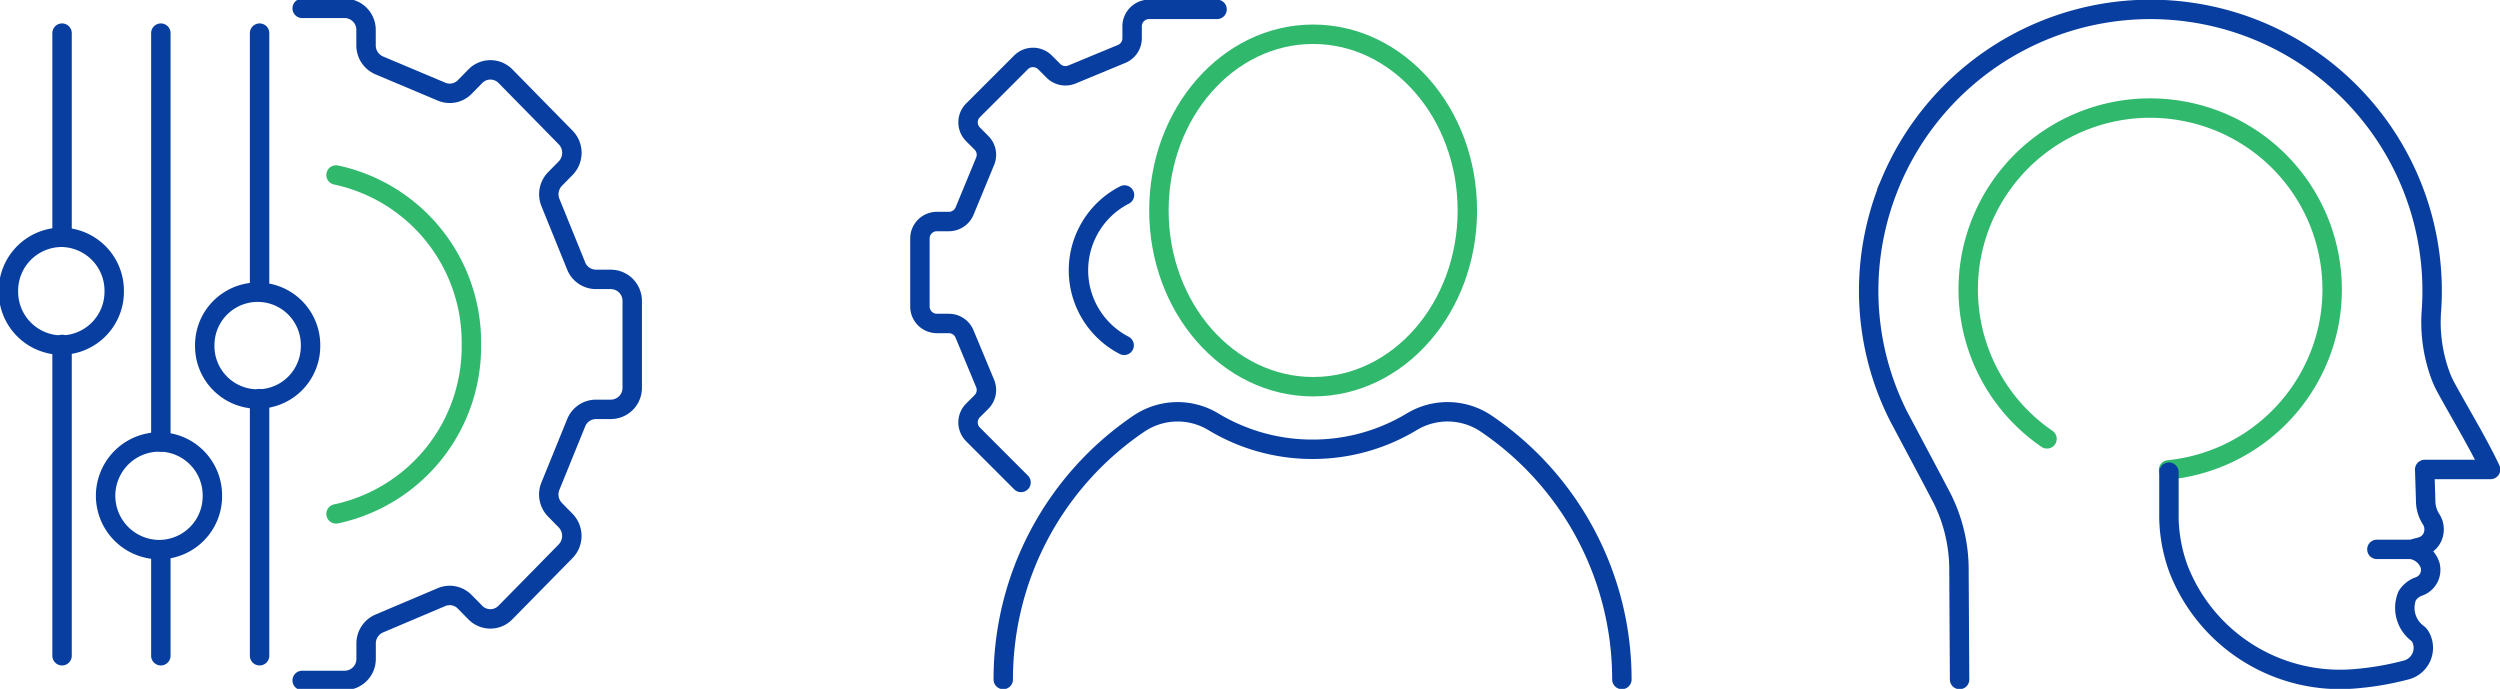<svg xmlns="http://www.w3.org/2000/svg" xmlns:xlink="http://www.w3.org/1999/xlink" width="128.729" height="35.47" viewBox="0 0 128.729 35.47">
  <defs>
    <clipPath id="clip-path">
      <path id="Path_2100" data-name="Path 2100" d="M0,15.631H128.729v-35.47H0Z" transform="translate(0 19.839)" fill="none"/>
    </clipPath>
  </defs>
  <g id="Group_2703" data-name="Group 2703" transform="translate(-1734 -7827.169)">
    <g id="Group_2270" data-name="Group 2270" transform="translate(1734 7847.008)">
      <g id="Group_2269" data-name="Group 2269" transform="translate(0 -19.839)" clip-path="url(#clip-path)">
        <g id="Group_2261" data-name="Group 2261" transform="translate(3.195 0.435)">
          <path id="Path_2092" data-name="Path 2092" d="M0,.56V11.009m0,5.58v16.03M5.087.56V21.613m0,5.58v5.426M10.171.56V13.8m0,5.58V32.619m2.194,1.271h2.192a1.107,1.107,0,0,0,1.1-1.117v-.785a1.116,1.116,0,0,1,.678-1.03L19.54,29.6a1.079,1.079,0,0,1,1.194.241l.545.554a1.082,1.082,0,0,0,1.55,0l3.1-3.156a1.132,1.132,0,0,0,0-1.579l-.545-.556a1.127,1.127,0,0,1-.238-1.216l1.328-3.266a1.1,1.1,0,0,1,1.014-.69h.771a1.105,1.105,0,0,0,1.1-1.116V14.357a1.107,1.107,0,0,0-1.1-1.117h-.771a1.1,1.1,0,0,1-1.014-.688L25.149,9.285a1.13,1.13,0,0,1,.238-1.218l.545-.554a1.132,1.132,0,0,0,0-1.579l-3.1-3.157a1.085,1.085,0,0,0-1.55,0l-.545.556a1.082,1.082,0,0,1-1.194.241L16.331,2.221a1.118,1.118,0,0,1-.678-1.032V.4a1.105,1.105,0,0,0-1.1-1.116H12.365" transform="translate(0 0.711)" fill="none" stroke="#083ea0" stroke-linecap="round" stroke-linejoin="round" stroke-width="1"/>
        </g>
        <g id="Group_2262" data-name="Group 2262" transform="translate(17.303 9.011)">
          <path id="Path_2093" data-name="Path 2093" d="M0,7.69A8.807,8.807,0,0,0,6.969-1.035,8.807,8.807,0,0,0,0-9.76" transform="translate(0 9.76)" fill="none" stroke="#30b86d" stroke-linecap="round" stroke-linejoin="round" stroke-width="1"/>
        </g>
        <g id="Group_2263" data-name="Group 2263" transform="translate(0.434 12.219)">
          <path id="Path_2094" data-name="Path 2094" d="M2.4,1.222A2.748,2.748,0,0,1-.322,4,2.748,2.748,0,0,1-3.047,1.222,2.75,2.75,0,0,1-.322-1.551,2.749,2.749,0,0,1,2.4,1.222ZM7.455,11.758A2.748,2.748,0,0,1,4.73,14.531a2.773,2.773,0,0,1,0-5.546A2.75,2.75,0,0,1,7.455,11.758ZM12.509,4A2.724,2.724,0,1,1,7.062,4a2.724,2.724,0,1,1,5.448,0Z" transform="translate(3.047 1.551)" fill="none" stroke="#083ea0" stroke-linecap="round" stroke-linejoin="round" stroke-width="1"/>
        </g>
        <g id="Group_2264" data-name="Group 2264" transform="translate(59.674 1.763)">
          <path id="Path_2095" data-name="Path 2095" d="M7,4c0,5.011-3.554,9.074-7.94,9.074S-8.882,9.01-8.882,4s3.554-9.074,7.94-9.074S7-1.013,7,4Z" transform="translate(8.882 5.075)" fill="none" stroke="#30b86d" stroke-linecap="round" stroke-linejoin="round" stroke-width="1"/>
        </g>
        <g id="Group_2265" data-name="Group 2265" transform="translate(47.368 0.483)">
          <path id="Path_2096" data-name="Path 2096" d="M1.891,15.206a15.9,15.9,0,0,1,7-13.184,3.56,3.56,0,0,1,3.826-.082,9.866,9.866,0,0,0,5.1,1.412,9.864,9.864,0,0,0,5.1-1.411,3.559,3.559,0,0,1,3.828.08,15.9,15.9,0,0,1,7,13.184M12.9-19.3H9.4a.874.874,0,0,0-.874.874v.615a.872.872,0,0,1-.54.806l-2.558,1.06a.873.873,0,0,1-.953-.19l-.434-.434a.875.875,0,0,0-1.237,0L.334-14.1a.873.873,0,0,0,0,1.235l.434.436a.869.869,0,0,1,.19.951L-.1-8.915a.877.877,0,0,1-.808.54h-.615A.873.873,0,0,0-2.4-7.5v3.5a.874.874,0,0,0,.874.874h.615a.874.874,0,0,1,.808.54L.958-.036a.873.873,0,0,1-.19.953l-.434.434a.873.873,0,0,0,0,1.235L2.806,5.059m5.328-14.8A4.338,4.338,0,0,0,6.25-7.862,4.35,4.35,0,0,0,8.116-2" transform="translate(2.4 19.299)" fill="none" stroke="#083ea0" stroke-linecap="round" stroke-linejoin="round" stroke-width="1"/>
        </g>
        <g id="Group_2266" data-name="Group 2266" transform="translate(101.341 5.564)">
          <path id="Path_2097" data-name="Path 2097" d="M4.548,8.21A9.368,9.368,0,0,0,12.8.714,9.339,9.339,0,0,0,5.408-10.244a9.371,9.371,0,0,0-11,7.366A9.323,9.323,0,0,0-1.71,6.612" transform="translate(5.772 10.421)" fill="none" stroke="#30b86d" stroke-linecap="round" stroke-linejoin="round" stroke-width="1"/>
        </g>
        <g id="Group_2267" data-name="Group 2267" transform="translate(97.157 9.786)">
          <path id="Path_2098" data-name="Path 2098" d="M0,.017C0,0,.013-.008.013-.021" transform="translate(0 0.021)" fill="none" stroke="#717667" stroke-linecap="round" stroke-linejoin="round" stroke-width="1"/>
        </g>
        <g id="Group_2268" data-name="Group 2268" transform="translate(96.224 0.483)">
          <path id="Path_2099" data-name="Path 2099" d="M6.812,10.5v2.081a8,8,0,0,0,.5,2.921.054.054,0,0,1,.007.018,8.924,8.924,0,0,0,9.125,5.614,15.05,15.05,0,0,0,2.576-.445,1.178,1.178,0,0,0,.767-1.668.663.663,0,0,0-.143-.193,1.654,1.654,0,0,1-.565-1.961,1.185,1.185,0,0,1,.624-.488.9.9,0,0,0,.565-1.044V15.32a1.215,1.215,0,0,0-.978-.842l.506-.136a.908.908,0,0,0,.667-.84.927.927,0,0,0-.143-.565,1.749,1.749,0,0,1-.288-.96l-.05-1.616h3.393C22.708,8.955,21.83,7.525,21.055,6.1a4.43,4.43,0,0,1-.266-.592,7.947,7.947,0,0,1-.456-3.392A14.491,14.491,0,0,0,8.652-13.057a14.611,14.611,0,0,0-2.8-.272A14.517,14.517,0,0,0-8.371-1.647,14.322,14.322,0,0,0-7.1,7.638l1.548,2.911.6,1.137A8.183,8.183,0,0,1-4,15.469l.032,5.707m23.255-6.7H17.52" transform="translate(8.646 13.329)" fill="none" stroke="#083ea0" stroke-linecap="round" stroke-linejoin="round" stroke-width="1"/>
        </g>
      </g>
    </g>
  </g>
</svg>

